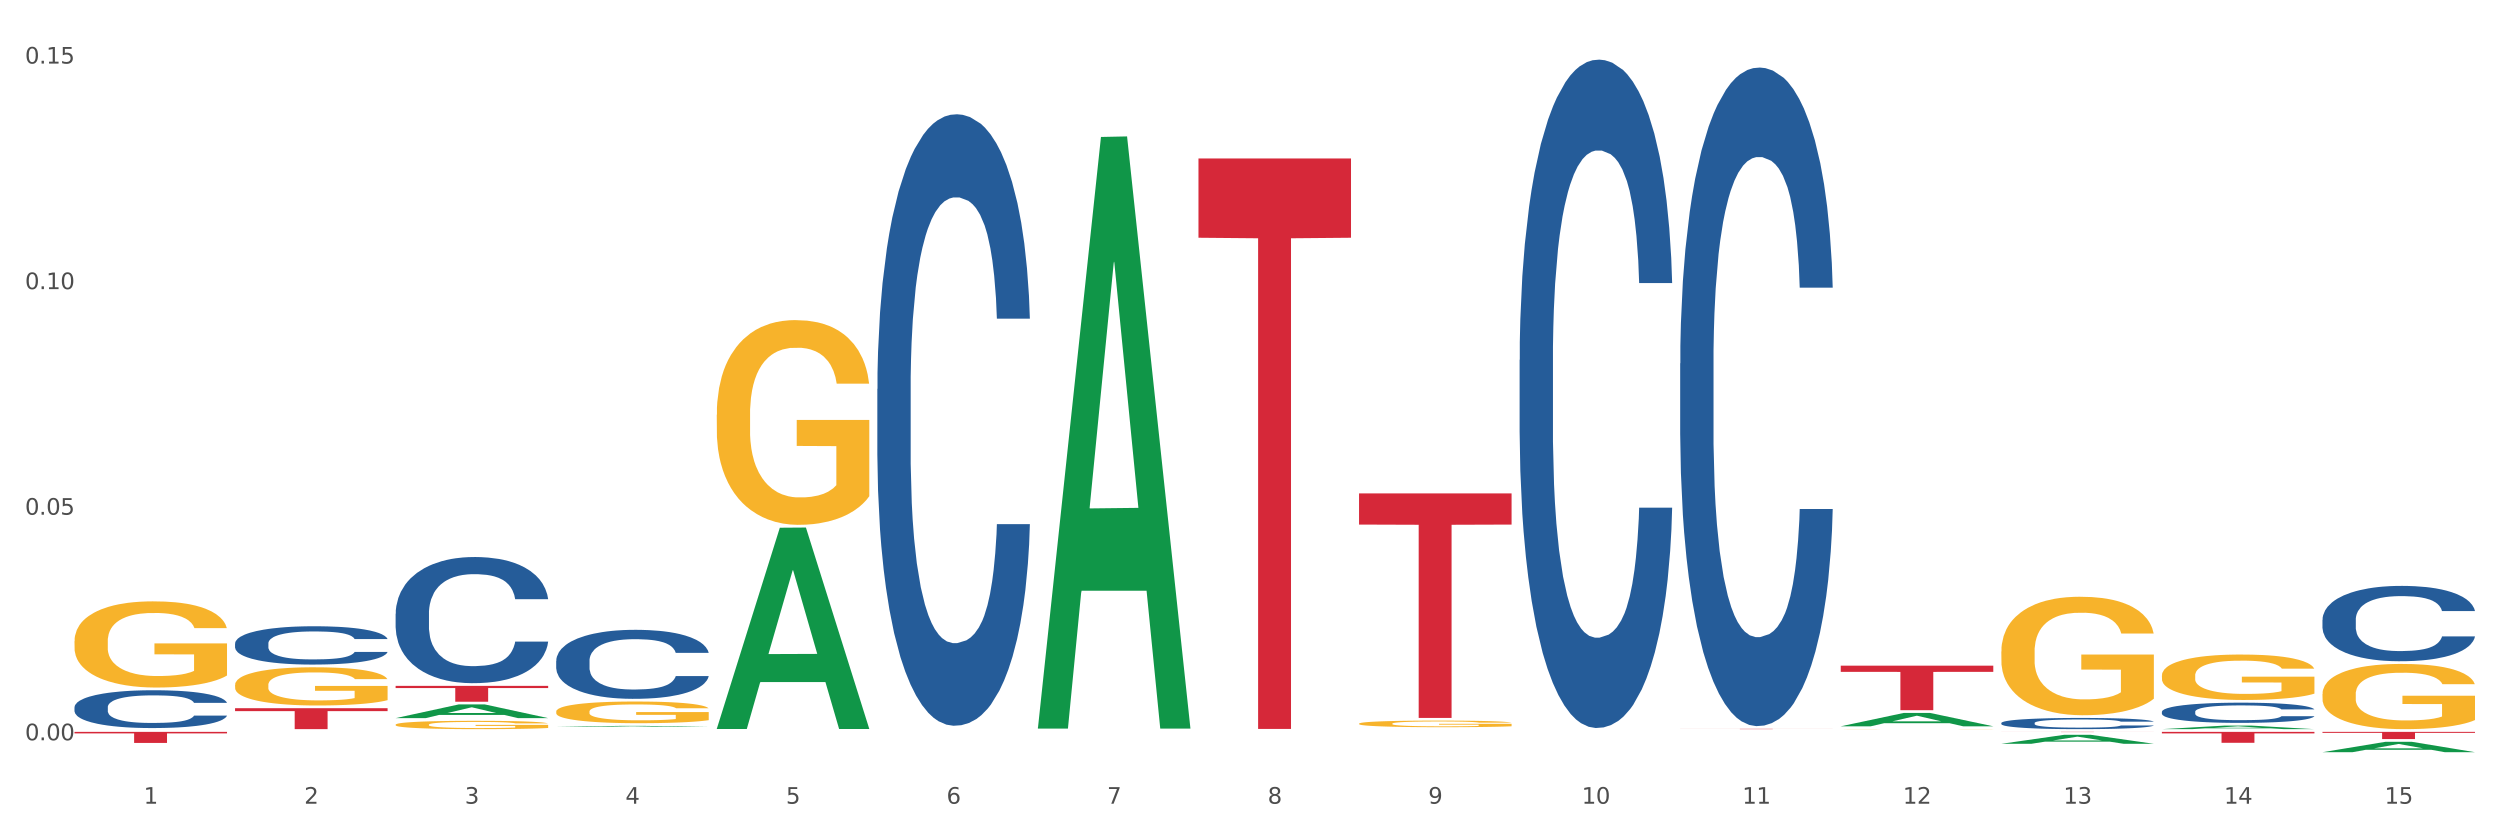 <?xml version="1.0" encoding="utf-8" standalone="no"?>
<!DOCTYPE svg PUBLIC "-//W3C//DTD SVG 1.1//EN"
  "http://www.w3.org/Graphics/SVG/1.1/DTD/svg11.dtd">
<svg xmlns:xlink="http://www.w3.org/1999/xlink" width="1080pt" height="360pt" viewBox="0 0 1080 360" xmlns="http://www.w3.org/2000/svg" version="1.1">
 <rect x="0" y="0" width="1080" height="360" fill="#333333" stroke="none"/>
 <defs>
  <style type="text/css">*{stroke-linejoin: round; stroke-linecap: butt}</style>
 </defs>
 <g id="figure_1">
  <g id="patch_1">
   <path d="M 0 360 
L 1080 360 
L 1080 0 
L 0 0 
z
" style="fill: #ffffff; stroke: #ffffff; stroke-linejoin: miter"/>
  </g>
  <g id="axes_1">
   <g id="matplotlib.axis_1">
    <g id="xtick_1">
     <g id="text_1">
      <!-- 1 -->
      <g style="fill: #4d4d4d" transform="translate(62.07 347.204) scale(0.096 -0.096)">
       <defs>
        <path id="DejaVuSans-31" d="M 794 531 
L 1825 531 
L 1825 4091 
L 703 3866 
L 703 4441 
L 1819 4666 
L 2450 4666 
L 2450 531 
L 3481 531 
L 3481 0 
L 794 0 
L 794 531 
z
" transform="scale(0.016)"/>
       </defs>
       <use xlink:href="#DejaVuSans-31"/>
      </g>
     </g>
    </g>
    <g id="xtick_2">
     <g id="text_2">
      <!-- 2 -->
      <g style="fill: #4d4d4d" transform="translate(131.436 347.204) scale(0.096 -0.096)">
       <defs>
        <path id="DejaVuSans-32" d="M 1228 531 
L 3431 531 
L 3431 0 
L 469 0 
L 469 531 
Q 828 903 1448 1529 
Q 2069 2156 2228 2338 
Q 2531 2678 2651 2914 
Q 2772 3150 2772 3378 
Q 2772 3750 2511 3984 
Q 2250 4219 1831 4219 
Q 1534 4219 1204 4116 
Q 875 4013 500 3803 
L 500 4441 
Q 881 4594 1212 4672 
Q 1544 4750 1819 4750 
Q 2544 4750 2975 4387 
Q 3406 4025 3406 3419 
Q 3406 3131 3298 2873 
Q 3191 2616 2906 2266 
Q 2828 2175 2409 1742 
Q 1991 1309 1228 531 
z
" transform="scale(0.016)"/>
       </defs>
       <use xlink:href="#DejaVuSans-32"/>
      </g>
     </g>
    </g>
    <g id="xtick_3">
     <g id="text_3">
      <!-- 3 -->
      <g style="fill: #4d4d4d" transform="translate(200.802 347.204) scale(0.096 -0.096)">
       <defs>
        <path id="DejaVuSans-33" d="M 2597 2516 
Q 3050 2419 3304 2112 
Q 3559 1806 3559 1356 
Q 3559 666 3084 287 
Q 2609 -91 1734 -91 
Q 1441 -91 1130 -33 
Q 819 25 488 141 
L 488 750 
Q 750 597 1062 519 
Q 1375 441 1716 441 
Q 2309 441 2620 675 
Q 2931 909 2931 1356 
Q 2931 1769 2642 2001 
Q 2353 2234 1838 2234 
L 1294 2234 
L 1294 2753 
L 1863 2753 
Q 2328 2753 2575 2939 
Q 2822 3125 2822 3475 
Q 2822 3834 2567 4026 
Q 2313 4219 1838 4219 
Q 1578 4219 1281 4162 
Q 984 4106 628 3988 
L 628 4550 
Q 988 4650 1302 4700 
Q 1616 4750 1894 4750 
Q 2613 4750 3031 4423 
Q 3450 4097 3450 3541 
Q 3450 3153 3228 2886 
Q 3006 2619 2597 2516 
z
" transform="scale(0.016)"/>
       </defs>
       <use xlink:href="#DejaVuSans-33"/>
      </g>
     </g>
    </g>
    <g id="xtick_4">
     <g id="text_4">
      <!-- 4 -->
      <g style="fill: #4d4d4d" transform="translate(270.169 347.204) scale(0.096 -0.096)">
       <defs>
        <path id="DejaVuSans-34" d="M 2419 4116 
L 825 1625 
L 2419 1625 
L 2419 4116 
z
M 2253 4666 
L 3047 4666 
L 3047 1625 
L 3713 1625 
L 3713 1100 
L 3047 1100 
L 3047 0 
L 2419 0 
L 2419 1100 
L 313 1100 
L 313 1709 
L 2253 4666 
z
" transform="scale(0.016)"/>
       </defs>
       <use xlink:href="#DejaVuSans-34"/>
      </g>
     </g>
    </g>
    <g id="xtick_5">
     <g id="text_5">
      <!-- 5 -->
      <g style="fill: #4d4d4d" transform="translate(339.535 347.204) scale(0.096 -0.096)">
       <defs>
        <path id="DejaVuSans-35" d="M 691 4666 
L 3169 4666 
L 3169 4134 
L 1269 4134 
L 1269 2991 
Q 1406 3038 1543 3061 
Q 1681 3084 1819 3084 
Q 2600 3084 3056 2656 
Q 3513 2228 3513 1497 
Q 3513 744 3044 326 
Q 2575 -91 1722 -91 
Q 1428 -91 1123 -41 
Q 819 9 494 109 
L 494 744 
Q 775 591 1075 516 
Q 1375 441 1709 441 
Q 2250 441 2565 725 
Q 2881 1009 2881 1497 
Q 2881 1984 2565 2268 
Q 2250 2553 1709 2553 
Q 1456 2553 1204 2497 
Q 953 2441 691 2322 
L 691 4666 
z
" transform="scale(0.016)"/>
       </defs>
       <use xlink:href="#DejaVuSans-35"/>
      </g>
     </g>
    </g>
    <g id="xtick_6">
     <g id="text_6">
      <!-- 6 -->
      <g style="fill: #4d4d4d" transform="translate(408.901 347.204) scale(0.096 -0.096)">
       <defs>
        <path id="DejaVuSans-36" d="M 2113 2584 
Q 1688 2584 1439 2293 
Q 1191 2003 1191 1497 
Q 1191 994 1439 701 
Q 1688 409 2113 409 
Q 2538 409 2786 701 
Q 3034 994 3034 1497 
Q 3034 2003 2786 2293 
Q 2538 2584 2113 2584 
z
M 3366 4563 
L 3366 3988 
Q 3128 4100 2886 4159 
Q 2644 4219 2406 4219 
Q 1781 4219 1451 3797 
Q 1122 3375 1075 2522 
Q 1259 2794 1537 2939 
Q 1816 3084 2150 3084 
Q 2853 3084 3261 2657 
Q 3669 2231 3669 1497 
Q 3669 778 3244 343 
Q 2819 -91 2113 -91 
Q 1303 -91 875 529 
Q 447 1150 447 2328 
Q 447 3434 972 4092 
Q 1497 4750 2381 4750 
Q 2619 4750 2861 4703 
Q 3103 4656 3366 4563 
z
" transform="scale(0.016)"/>
       </defs>
       <use xlink:href="#DejaVuSans-36"/>
      </g>
     </g>
    </g>
    <g id="xtick_7">
     <g id="text_7">
      <!-- 7 -->
      <g style="fill: #4d4d4d" transform="translate(478.267 347.204) scale(0.096 -0.096)">
       <defs>
        <path id="DejaVuSans-37" d="M 525 4666 
L 3525 4666 
L 3525 4397 
L 1831 0 
L 1172 0 
L 2766 4134 
L 525 4134 
L 525 4666 
z
" transform="scale(0.016)"/>
       </defs>
       <use xlink:href="#DejaVuSans-37"/>
      </g>
     </g>
    </g>
    <g id="xtick_8">
     <g id="text_8">
      <!-- 8 -->
      <g style="fill: #4d4d4d" transform="translate(547.634 347.204) scale(0.096 -0.096)">
       <defs>
        <path id="DejaVuSans-38" d="M 2034 2216 
Q 1584 2216 1326 1975 
Q 1069 1734 1069 1313 
Q 1069 891 1326 650 
Q 1584 409 2034 409 
Q 2484 409 2743 651 
Q 3003 894 3003 1313 
Q 3003 1734 2745 1975 
Q 2488 2216 2034 2216 
z
M 1403 2484 
Q 997 2584 770 2862 
Q 544 3141 544 3541 
Q 544 4100 942 4425 
Q 1341 4750 2034 4750 
Q 2731 4750 3128 4425 
Q 3525 4100 3525 3541 
Q 3525 3141 3298 2862 
Q 3072 2584 2669 2484 
Q 3125 2378 3379 2068 
Q 3634 1759 3634 1313 
Q 3634 634 3220 271 
Q 2806 -91 2034 -91 
Q 1263 -91 848 271 
Q 434 634 434 1313 
Q 434 1759 690 2068 
Q 947 2378 1403 2484 
z
M 1172 3481 
Q 1172 3119 1398 2916 
Q 1625 2713 2034 2713 
Q 2441 2713 2670 2916 
Q 2900 3119 2900 3481 
Q 2900 3844 2670 4047 
Q 2441 4250 2034 4250 
Q 1625 4250 1398 4047 
Q 1172 3844 1172 3481 
z
" transform="scale(0.016)"/>
       </defs>
       <use xlink:href="#DejaVuSans-38"/>
      </g>
     </g>
    </g>
    <g id="xtick_9">
     <g id="text_9">
      <!-- 9 -->
      <g style="fill: #4d4d4d" transform="translate(617 347.204) scale(0.096 -0.096)">
       <defs>
        <path id="DejaVuSans-39" d="M 703 97 
L 703 672 
Q 941 559 1184 500 
Q 1428 441 1663 441 
Q 2288 441 2617 861 
Q 2947 1281 2994 2138 
Q 2813 1869 2534 1725 
Q 2256 1581 1919 1581 
Q 1219 1581 811 2004 
Q 403 2428 403 3163 
Q 403 3881 828 4315 
Q 1253 4750 1959 4750 
Q 2769 4750 3195 4129 
Q 3622 3509 3622 2328 
Q 3622 1225 3098 567 
Q 2575 -91 1691 -91 
Q 1453 -91 1209 -44 
Q 966 3 703 97 
z
M 1959 2075 
Q 2384 2075 2632 2365 
Q 2881 2656 2881 3163 
Q 2881 3666 2632 3958 
Q 2384 4250 1959 4250 
Q 1534 4250 1286 3958 
Q 1038 3666 1038 3163 
Q 1038 2656 1286 2365 
Q 1534 2075 1959 2075 
z
" transform="scale(0.016)"/>
       </defs>
       <use xlink:href="#DejaVuSans-39"/>
      </g>
     </g>
    </g>
    <g id="xtick_10">
     <g id="text_10">
      <!-- 10 -->
      <g style="fill: #4d4d4d" transform="translate(683.312 347.204) scale(0.096 -0.096)">
       <defs>
        <path id="DejaVuSans-30" d="M 2034 4250 
Q 1547 4250 1301 3770 
Q 1056 3291 1056 2328 
Q 1056 1369 1301 889 
Q 1547 409 2034 409 
Q 2525 409 2770 889 
Q 3016 1369 3016 2328 
Q 3016 3291 2770 3770 
Q 2525 4250 2034 4250 
z
M 2034 4750 
Q 2819 4750 3233 4129 
Q 3647 3509 3647 2328 
Q 3647 1150 3233 529 
Q 2819 -91 2034 -91 
Q 1250 -91 836 529 
Q 422 1150 422 2328 
Q 422 3509 836 4129 
Q 1250 4750 2034 4750 
z
" transform="scale(0.016)"/>
       </defs>
       <use xlink:href="#DejaVuSans-31"/>
       <use xlink:href="#DejaVuSans-30" transform="translate(63.623 0)"/>
      </g>
     </g>
    </g>
    <g id="xtick_11">
     <g id="text_11">
      <!-- 11 -->
      <g style="fill: #4d4d4d" transform="translate(752.678 347.204) scale(0.096 -0.096)">
       <use xlink:href="#DejaVuSans-31"/>
       <use xlink:href="#DejaVuSans-31" transform="translate(63.623 0)"/>
      </g>
     </g>
    </g>
    <g id="xtick_12">
     <g id="text_12">
      <!-- 12 -->
      <g style="fill: #4d4d4d" transform="translate(822.044 347.204) scale(0.096 -0.096)">
       <use xlink:href="#DejaVuSans-31"/>
       <use xlink:href="#DejaVuSans-32" transform="translate(63.623 0)"/>
      </g>
     </g>
    </g>
    <g id="xtick_13">
     <g id="text_13">
      <!-- 13 -->
      <g style="fill: #4d4d4d" transform="translate(891.411 347.204) scale(0.096 -0.096)">
       <use xlink:href="#DejaVuSans-31"/>
       <use xlink:href="#DejaVuSans-33" transform="translate(63.623 0)"/>
      </g>
     </g>
    </g>
    <g id="xtick_14">
     <g id="text_14">
      <!-- 14 -->
      <g style="fill: #4d4d4d" transform="translate(960.777 347.204) scale(0.096 -0.096)">
       <use xlink:href="#DejaVuSans-31"/>
       <use xlink:href="#DejaVuSans-34" transform="translate(63.623 0)"/>
      </g>
     </g>
    </g>
    <g id="xtick_15">
     <g id="text_15">
      <!-- 15 -->
      <g style="fill: #4d4d4d" transform="translate(1030.143 347.204) scale(0.096 -0.096)">
       <use xlink:href="#DejaVuSans-31"/>
       <use xlink:href="#DejaVuSans-35" transform="translate(63.623 0)"/>
      </g>
     </g>
    </g>
    <g id="xtick_16"/>
    <g id="xtick_17"/>
    <g id="xtick_18"/>
    <g id="xtick_19"/>
    <g id="xtick_20"/>
    <g id="xtick_21"/>
    <g id="xtick_22"/>
    <g id="xtick_23"/>
    <g id="xtick_24"/>
    <g id="xtick_25"/>
    <g id="xtick_26"/>
    <g id="xtick_27"/>
    <g id="xtick_28"/>
    <g id="xtick_29"/>
   </g>
   <g id="matplotlib.axis_2">
    <g id="ytick_1">
     <g id="text_16">
      <!-- 0.00 -->
      <g style="fill: #4d4d4d" transform="translate(10.8 319.804) scale(0.096 -0.096)">
       <defs>
        <path id="DejaVuSans-2e" d="M 684 794 
L 1344 794 
L 1344 0 
L 684 0 
L 684 794 
z
" transform="scale(0.016)"/>
       </defs>
       <use xlink:href="#DejaVuSans-30"/>
       <use xlink:href="#DejaVuSans-2e" transform="translate(63.623 0)"/>
       <use xlink:href="#DejaVuSans-30" transform="translate(95.41 0)"/>
       <use xlink:href="#DejaVuSans-30" transform="translate(159.033 0)"/>
      </g>
     </g>
    </g>
    <g id="ytick_2">
     <g id="text_17">
      <!-- 0.05 -->
      <g style="fill: #4d4d4d" transform="translate(10.8 222.358) scale(0.096 -0.096)">
       <use xlink:href="#DejaVuSans-30"/>
       <use xlink:href="#DejaVuSans-2e" transform="translate(63.623 0)"/>
       <use xlink:href="#DejaVuSans-30" transform="translate(95.41 0)"/>
       <use xlink:href="#DejaVuSans-35" transform="translate(159.033 0)"/>
      </g>
     </g>
    </g>
    <g id="ytick_3">
     <g id="text_18">
      <!-- 0.10 -->
      <g style="fill: #4d4d4d" transform="translate(10.8 124.912) scale(0.096 -0.096)">
       <use xlink:href="#DejaVuSans-30"/>
       <use xlink:href="#DejaVuSans-2e" transform="translate(63.623 0)"/>
       <use xlink:href="#DejaVuSans-31" transform="translate(95.41 0)"/>
       <use xlink:href="#DejaVuSans-30" transform="translate(159.033 0)"/>
      </g>
     </g>
    </g>
    <g id="ytick_4">
     <g id="text_19">
      <!-- 0.15 -->
      <g style="fill: #4d4d4d" transform="translate(10.8 27.467) scale(0.096 -0.096)">
       <use xlink:href="#DejaVuSans-30"/>
       <use xlink:href="#DejaVuSans-2e" transform="translate(63.623 0)"/>
       <use xlink:href="#DejaVuSans-31" transform="translate(95.41 0)"/>
       <use xlink:href="#DejaVuSans-35" transform="translate(159.033 0)"/>
      </g>
     </g>
    </g>
    <g id="ytick_5"/>
    <g id="ytick_6"/>
    <g id="ytick_7"/>
   </g>
   <g id="PolyCollection_1">
    <path d="M 864.57 316.157 
L 930.468 316.157 
L 930.468 316.171 
L 904.546 316.171 
L 904.546 316.259 
L 890.335 316.259 
L 890.335 316.171 
L 864.57 316.171 
L 864.57 316.157 
L 864.57 316.157 
z
" clip-path="url(#p7c6272816e)" style="fill: #d62839"/>
    <path d="M 795.203 287.568 
L 861.101 287.568 
L 861.101 290.243 
L 835.179 290.261 
L 835.179 306.814 
L 820.969 306.814 
L 820.969 290.261 
L 795.203 290.243 
L 795.203 287.586 
L 795.203 287.568 
z
" clip-path="url(#p7c6272816e)" style="fill: #d62839"/>
    <path d="M 1003.302 316.157 
L 1069.2 316.157 
L 1069.2 316.591 
L 1043.278 316.594 
L 1043.278 319.286 
L 1029.068 319.286 
L 1029.068 316.594 
L 1003.302 316.591 
L 1003.302 316.159 
L 1003.302 316.157 
z
" clip-path="url(#p7c6272816e)" style="fill: #d62839"/>
    <path d="M 933.936 316.157 
L 999.834 316.157 
L 999.834 316.816 
L 973.912 316.821 
L 973.912 320.903 
L 959.702 320.903 
L 959.702 316.821 
L 933.936 316.816 
L 933.936 316.161 
L 933.936 316.157 
z
" clip-path="url(#p7c6272816e)" style="fill: #d62839"/>
    <path d="M 517.739 68.456 
L 583.636 68.456 
L 583.636 102.704 
L 557.715 102.936 
L 557.715 314.903 
L 543.504 314.903 
L 543.504 102.936 
L 517.739 102.704 
L 517.739 68.688 
L 517.739 68.456 
z
" clip-path="url(#p7c6272816e)" style="fill: #d62839"/>
    <path d="M 170.907 296.295 
L 236.805 296.295 
L 236.805 297.247 
L 210.883 297.253 
L 210.883 303.145 
L 196.673 303.145 
L 196.673 297.253 
L 170.907 297.247 
L 170.907 296.301 
L 170.907 296.295 
z
" clip-path="url(#p7c6272816e)" style="fill: #d62839"/>
    <path d="M 32.175 316.157 
L 98.073 316.157 
L 98.073 316.824 
L 72.151 316.829 
L 72.151 320.961 
L 57.941 320.961 
L 57.941 316.829 
L 32.175 316.824 
L 32.175 316.161 
L 32.175 316.157 
z
" clip-path="url(#p7c6272816e)" style="fill: #d62839"/>
    <path d="M 101.541 305.937 
L 167.439 305.937 
L 167.439 307.196 
L 141.517 307.204 
L 141.517 314.995 
L 127.307 314.995 
L 127.307 307.204 
L 101.541 307.196 
L 101.541 305.945 
L 101.541 305.937 
z
" clip-path="url(#p7c6272816e)" style="fill: #d62839"/>
    <path d="M 933.936 291.832 
L 934.014 291.814 
L 934.014 291.168 
L 934.169 290.612 
L 934.947 289.268 
L 936.114 288.156 
L 936.97 287.565 
L 937.826 287.081 
L 938.837 286.596 
L 940.082 286.094 
L 942.338 285.359 
L 943.739 284.983 
L 945.45 284.588 
L 948.563 284.015 
L 950.819 283.692 
L 953.153 283.423 
L 956.965 283.1 
L 959.455 282.957 
L 962.1 282.849 
L 965.29 282.778 
L 967.702 282.76 
L 972.992 282.813 
L 977.505 282.975 
L 979.683 283.1 
L 982.484 283.315 
L 983.962 283.459 
L 986.374 283.746 
L 988.864 284.122 
L 990.575 284.445 
L 993.143 285.055 
L 995.088 285.664 
L 996.877 286.417 
L 997.811 286.937 
L 998.511 287.421 
L 999.134 287.977 
L 999.756 288.855 
L 985.752 288.855 
L 985.207 288.228 
L 984.351 287.636 
L 983.106 287.063 
L 982.017 286.704 
L 980.15 286.256 
L 978.438 285.969 
L 976.649 285.754 
L 974.47 285.575 
L 972.759 285.485 
L 970.347 285.413 
L 965.601 285.431 
L 962.411 285.575 
L 960.233 285.754 
L 958.832 285.915 
L 957.588 286.094 
L 956.187 286.345 
L 954.553 286.722 
L 953.386 287.063 
L 952.219 287.493 
L 951.286 287.923 
L 950.43 288.425 
L 949.73 288.963 
L 949.185 289.519 
L 948.718 290.2 
L 948.329 291.33 
L 948.329 293.786 
L 948.485 294.342 
L 948.874 295.077 
L 949.341 295.632 
L 950.119 296.296 
L 950.819 296.744 
L 952.141 297.389 
L 953.62 297.927 
L 954.787 298.268 
L 955.954 298.555 
L 957.977 298.949 
L 960.233 299.272 
L 962.178 299.469 
L 964.823 299.649 
L 966.613 299.72 
L 968.169 299.756 
L 971.981 299.756 
L 974.704 299.702 
L 977.738 299.577 
L 980.072 299.415 
L 982.017 299.218 
L 984.196 298.896 
L 985.596 298.591 
L 985.596 294.844 
L 968.48 294.826 
L 968.48 292.334 
L 999.834 292.334 
L 999.834 299.649 
L 998.511 300.025 
L 997.033 300.366 
L 995.477 300.67 
L 993.143 301.047 
L 990.342 301.406 
L 987.852 301.657 
L 985.207 301.872 
L 982.095 302.069 
L 978.049 302.248 
L 975.56 302.32 
L 972.448 302.374 
L 968.791 302.392 
L 965.601 302.356 
L 962.489 302.266 
L 959.221 302.105 
L 956.032 301.872 
L 953.62 301.639 
L 951.208 301.352 
L 948.64 300.975 
L 946.618 300.617 
L 945.061 300.294 
L 943.35 299.882 
L 941.483 299.344 
L 940.082 298.86 
L 938.837 298.358 
L 937.515 297.712 
L 936.581 297.156 
L 935.648 296.457 
L 935.103 295.937 
L 934.48 295.13 
L 934.014 294.001 
L 933.936 291.832 
z
" clip-path="url(#p7c6272816e)" style="fill: #f7b32b"/>
    <path d="M 1003.302 299.84 
L 1003.38 299.814 
L 1003.38 298.888 
L 1003.535 298.09 
L 1004.314 296.16 
L 1005.481 294.565 
L 1006.336 293.716 
L 1007.192 293.021 
L 1008.204 292.326 
L 1009.448 291.606 
L 1011.705 290.551 
L 1013.105 290.01 
L 1014.817 289.444 
L 1017.929 288.621 
L 1020.185 288.158 
L 1022.519 287.772 
L 1026.331 287.309 
L 1028.821 287.103 
L 1031.466 286.948 
L 1034.656 286.846 
L 1037.068 286.82 
L 1042.358 286.897 
L 1046.871 287.129 
L 1049.049 287.309 
L 1051.85 287.617 
L 1053.328 287.823 
L 1055.74 288.235 
L 1058.23 288.775 
L 1059.942 289.238 
L 1062.509 290.113 
L 1064.454 290.988 
L 1066.244 292.069 
L 1067.177 292.815 
L 1067.877 293.51 
L 1068.5 294.307 
L 1069.122 295.568 
L 1055.118 295.568 
L 1054.573 294.668 
L 1053.717 293.819 
L 1052.473 292.995 
L 1051.383 292.481 
L 1049.516 291.837 
L 1047.805 291.426 
L 1046.015 291.117 
L 1043.837 290.86 
L 1042.125 290.731 
L 1039.713 290.628 
L 1034.967 290.654 
L 1031.777 290.86 
L 1029.599 291.117 
L 1028.199 291.348 
L 1026.954 291.606 
L 1025.553 291.966 
L 1023.919 292.506 
L 1022.752 292.995 
L 1021.585 293.613 
L 1020.652 294.23 
L 1019.796 294.951 
L 1019.096 295.723 
L 1018.551 296.52 
L 1018.084 297.498 
L 1017.695 299.119 
L 1017.695 302.644 
L 1017.851 303.442 
L 1018.24 304.497 
L 1018.707 305.294 
L 1019.485 306.247 
L 1020.185 306.89 
L 1021.508 307.816 
L 1022.986 308.588 
L 1024.153 309.077 
L 1025.32 309.489 
L 1027.343 310.055 
L 1029.599 310.518 
L 1031.544 310.801 
L 1034.189 311.058 
L 1035.979 311.161 
L 1037.535 311.213 
L 1041.347 311.213 
L 1044.07 311.135 
L 1047.104 310.955 
L 1049.438 310.724 
L 1051.383 310.441 
L 1053.562 309.977 
L 1054.962 309.54 
L 1054.962 304.162 
L 1037.846 304.137 
L 1037.846 300.56 
L 1069.2 300.56 
L 1069.2 311.058 
L 1067.877 311.599 
L 1066.399 312.087 
L 1064.843 312.525 
L 1062.509 313.065 
L 1059.708 313.58 
L 1057.219 313.94 
L 1054.573 314.249 
L 1051.461 314.532 
L 1047.416 314.789 
L 1044.926 314.892 
L 1041.814 314.969 
L 1038.157 314.995 
L 1034.967 314.943 
L 1031.855 314.815 
L 1028.588 314.583 
L 1025.398 314.249 
L 1022.986 313.914 
L 1020.574 313.503 
L 1018.007 312.962 
L 1015.984 312.448 
L 1014.428 311.984 
L 1012.716 311.393 
L 1010.849 310.621 
L 1009.448 309.926 
L 1008.204 309.206 
L 1006.881 308.279 
L 1005.947 307.482 
L 1005.014 306.478 
L 1004.469 305.732 
L 1003.847 304.574 
L 1003.38 302.953 
L 1003.302 299.84 
z
" clip-path="url(#p7c6272816e)" style="fill: #f7b32b"/>
    <path d="M 587.105 213.136 
L 653.003 213.136 
L 653.003 226.615 
L 627.081 226.706 
L 627.081 310.135 
L 612.871 310.135 
L 612.871 226.706 
L 587.105 226.615 
L 587.105 213.227 
L 587.105 213.136 
z
" clip-path="url(#p7c6272816e)" style="fill: #d62839"/>
    <path d="M 725.837 314.853 
L 791.735 314.853 
L 791.735 314.872 
L 765.813 314.872 
L 765.813 314.995 
L 751.603 314.995 
L 751.603 314.872 
L 725.837 314.872 
L 725.837 314.853 
L 725.837 314.853 
z
" clip-path="url(#p7c6272816e)" style="fill: #d62839"/>
    <path d="M 379.006 168.057 
L 379.084 167.815 
L 379.084 161.06 
L 379.318 151.893 
L 380.175 135.005 
L 381.265 122.219 
L 383.134 107.261 
L 384.147 100.989 
L 385.471 93.992 
L 388.198 82.654 
L 391.313 73.004 
L 393.494 67.696 
L 395.13 64.319 
L 398.791 58.287 
L 400.894 55.634 
L 403.075 53.462 
L 404.945 52.015 
L 408.06 50.326 
L 410.553 49.602 
L 413.435 49.361 
L 415.85 49.602 
L 419.043 50.567 
L 423.717 53.462 
L 425.509 55.151 
L 427.923 58.046 
L 430.416 61.906 
L 432.441 65.766 
L 434.778 71.315 
L 437.193 78.552 
L 439.529 87.72 
L 441.165 96.164 
L 442.489 105.09 
L 443.658 115.946 
L 444.515 127.768 
L 444.904 137.659 
L 430.65 137.659 
L 430.26 128.733 
L 429.481 119.083 
L 428.702 112.569 
L 427.845 107.261 
L 426.521 101.23 
L 425.353 97.37 
L 423.405 92.786 
L 421.614 89.891 
L 420.134 88.202 
L 418.342 86.755 
L 414.526 85.307 
L 411.799 85.307 
L 410.086 85.79 
L 407.982 86.996 
L 406.191 88.685 
L 404.088 91.58 
L 402.452 94.716 
L 400.816 98.817 
L 399.882 101.712 
L 398.479 107.02 
L 397.545 111.363 
L 396.298 118.841 
L 395.597 124.149 
L 394.351 137.9 
L 393.806 148.033 
L 393.572 155.029 
L 393.416 162.749 
L 393.416 200.384 
L 393.884 217.272 
L 394.273 224.509 
L 394.896 232.712 
L 396.065 243.327 
L 397.778 253.701 
L 399.57 261.179 
L 401.05 265.763 
L 402.452 269.141 
L 403.854 271.795 
L 405.568 274.207 
L 406.97 275.655 
L 409.073 277.102 
L 411.566 277.826 
L 413.513 277.826 
L 417.485 276.62 
L 419.277 275.413 
L 420.991 273.725 
L 422.86 271.071 
L 424.34 268.176 
L 425.197 266.004 
L 426.599 261.421 
L 427.69 256.596 
L 428.624 251.047 
L 429.247 246.222 
L 429.948 238.984 
L 430.494 230.782 
L 430.65 226.439 
L 444.904 226.439 
L 444.592 235.124 
L 444.047 243.568 
L 442.957 254.907 
L 442.1 261.421 
L 440.776 269.382 
L 439.374 276.137 
L 437.426 283.616 
L 435.635 289.165 
L 433.765 293.99 
L 431.74 298.332 
L 428.079 304.363 
L 426.755 306.052 
L 423.951 308.947 
L 421.77 310.636 
L 418.576 312.325 
L 415.304 313.29 
L 411.877 313.531 
L 408.839 313.048 
L 405.49 311.601 
L 403.387 310.153 
L 401.05 307.982 
L 398.324 304.605 
L 395.753 300.503 
L 393.339 295.678 
L 391.08 290.13 
L 388.976 283.857 
L 386.25 273.483 
L 384.225 263.351 
L 382.745 253.942 
L 381.732 245.981 
L 380.72 235.848 
L 380.175 228.852 
L 379.318 211.964 
L 379.006 196.283 
L 379.006 168.057 
z
" clip-path="url(#p7c6272816e)" style="fill: #255c99"/>
    <path d="M 240.274 285.478 
L 240.352 285.451 
L 240.352 284.689 
L 240.585 283.654 
L 241.442 281.748 
L 242.533 280.305 
L 244.402 278.616 
L 245.415 277.908 
L 246.739 277.119 
L 249.465 275.839 
L 252.581 274.75 
L 254.762 274.151 
L 256.398 273.769 
L 260.059 273.089 
L 262.162 272.789 
L 264.343 272.544 
L 266.212 272.381 
L 269.328 272.19 
L 271.821 272.108 
L 274.703 272.081 
L 277.117 272.108 
L 280.311 272.217 
L 284.985 272.544 
L 286.776 272.735 
L 289.191 273.061 
L 291.683 273.497 
L 293.709 273.933 
L 296.045 274.559 
L 298.46 275.376 
L 300.797 276.411 
L 302.433 277.364 
L 303.757 278.371 
L 304.925 279.597 
L 305.782 280.931 
L 306.172 282.047 
L 291.917 282.047 
L 291.528 281.04 
L 290.749 279.951 
L 289.97 279.215 
L 289.113 278.616 
L 287.789 277.936 
L 286.62 277.5 
L 284.673 276.983 
L 282.881 276.656 
L 281.401 276.465 
L 279.61 276.302 
L 275.793 276.138 
L 273.067 276.138 
L 271.353 276.193 
L 269.25 276.329 
L 267.458 276.52 
L 265.355 276.846 
L 263.72 277.2 
L 262.084 277.663 
L 261.149 277.99 
L 259.747 278.589 
L 258.812 279.079 
L 257.566 279.923 
L 256.865 280.522 
L 255.619 282.075 
L 255.073 283.218 
L 254.84 284.008 
L 254.684 284.879 
L 254.684 289.127 
L 255.151 291.033 
L 255.541 291.85 
L 256.164 292.776 
L 257.332 293.974 
L 259.046 295.145 
L 260.838 295.989 
L 262.318 296.507 
L 263.72 296.888 
L 265.122 297.187 
L 266.835 297.46 
L 268.237 297.623 
L 270.341 297.786 
L 272.833 297.868 
L 274.78 297.868 
L 278.753 297.732 
L 280.545 297.596 
L 282.258 297.405 
L 284.128 297.106 
L 285.608 296.779 
L 286.465 296.534 
L 287.867 296.016 
L 288.957 295.472 
L 289.892 294.846 
L 290.515 294.301 
L 291.216 293.484 
L 291.761 292.558 
L 291.917 292.068 
L 306.172 292.068 
L 305.86 293.048 
L 305.315 294.001 
L 304.224 295.281 
L 303.367 296.016 
L 302.043 296.915 
L 300.641 297.678 
L 298.694 298.522 
L 296.902 299.148 
L 295.033 299.693 
L 293.008 300.183 
L 289.347 300.863 
L 288.022 301.054 
L 285.218 301.381 
L 283.037 301.571 
L 279.844 301.762 
L 276.572 301.871 
L 273.145 301.898 
L 270.107 301.844 
L 266.757 301.68 
L 264.654 301.517 
L 262.318 301.272 
L 259.591 300.891 
L 257.021 300.428 
L 254.606 299.883 
L 252.347 299.257 
L 250.244 298.549 
L 247.518 297.378 
L 245.493 296.234 
L 244.013 295.172 
L 243 294.274 
L 241.987 293.13 
L 241.442 292.34 
L 240.585 290.434 
L 240.274 288.664 
L 240.274 285.478 
z
" clip-path="url(#p7c6272816e)" style="fill: #255c99"/>
    <path d="M 170.907 313.058 
L 170.985 313.055 
L 170.985 312.936 
L 171.141 312.834 
L 171.919 312.588 
L 173.086 312.384 
L 173.942 312.275 
L 174.798 312.186 
L 175.809 312.098 
L 177.054 312.006 
L 179.31 311.871 
L 180.71 311.802 
L 182.422 311.729 
L 185.534 311.624 
L 187.79 311.565 
L 190.124 311.516 
L 193.937 311.456 
L 196.426 311.43 
L 199.072 311.41 
L 202.261 311.397 
L 204.673 311.394 
L 209.964 311.404 
L 214.476 311.433 
L 216.655 311.456 
L 219.456 311.496 
L 220.934 311.522 
L 223.346 311.575 
L 225.835 311.644 
L 227.547 311.703 
L 230.114 311.815 
L 232.059 311.927 
L 233.849 312.065 
L 234.783 312.16 
L 235.483 312.249 
L 236.105 312.351 
L 236.728 312.512 
L 222.723 312.512 
L 222.179 312.397 
L 221.323 312.288 
L 220.078 312.183 
L 218.989 312.117 
L 217.122 312.035 
L 215.41 311.983 
L 213.62 311.943 
L 211.442 311.91 
L 209.73 311.894 
L 207.319 311.881 
L 202.573 311.884 
L 199.383 311.91 
L 197.204 311.943 
L 195.804 311.973 
L 194.559 312.006 
L 193.159 312.052 
L 191.525 312.121 
L 190.358 312.183 
L 189.191 312.262 
L 188.257 312.341 
L 187.401 312.433 
L 186.701 312.532 
L 186.157 312.634 
L 185.69 312.759 
L 185.301 312.966 
L 185.301 313.416 
L 185.456 313.518 
L 185.845 313.653 
L 186.312 313.755 
L 187.09 313.877 
L 187.79 313.959 
L 189.113 314.077 
L 190.591 314.176 
L 191.758 314.239 
L 192.925 314.291 
L 194.948 314.364 
L 197.204 314.423 
L 199.149 314.459 
L 201.795 314.492 
L 203.584 314.505 
L 205.14 314.512 
L 208.952 314.512 
L 211.675 314.502 
L 214.71 314.479 
L 217.044 314.449 
L 218.989 314.413 
L 221.167 314.354 
L 222.568 314.298 
L 222.568 313.61 
L 205.451 313.607 
L 205.451 313.15 
L 236.805 313.15 
L 236.805 314.492 
L 235.483 314.561 
L 234.004 314.623 
L 232.448 314.679 
L 230.114 314.748 
L 227.314 314.814 
L 224.824 314.86 
L 222.179 314.9 
L 219.067 314.936 
L 215.021 314.969 
L 212.531 314.982 
L 209.419 314.992 
L 205.763 314.995 
L 202.573 314.988 
L 199.461 314.972 
L 196.193 314.942 
L 193.003 314.9 
L 190.591 314.857 
L 188.179 314.804 
L 185.612 314.735 
L 183.589 314.669 
L 182.033 314.61 
L 180.321 314.535 
L 178.454 314.436 
L 177.054 314.347 
L 175.809 314.255 
L 174.486 314.137 
L 173.553 314.035 
L 172.619 313.906 
L 172.074 313.811 
L 171.452 313.663 
L 170.985 313.456 
L 170.907 313.058 
z
" clip-path="url(#p7c6272816e)" style="fill: #f7b32b"/>
    <path d="M 240.274 307.387 
L 240.351 307.378 
L 240.351 307.07 
L 240.507 306.805 
L 241.285 306.164 
L 242.452 305.634 
L 243.308 305.352 
L 244.164 305.121 
L 245.175 304.89 
L 246.42 304.65 
L 248.676 304.3 
L 250.077 304.12 
L 251.788 303.932 
L 254.9 303.658 
L 257.157 303.504 
L 259.491 303.376 
L 263.303 303.222 
L 265.793 303.154 
L 268.438 303.103 
L 271.628 303.068 
L 274.04 303.06 
L 279.33 303.085 
L 283.843 303.162 
L 286.021 303.222 
L 288.822 303.325 
L 290.3 303.393 
L 292.712 303.53 
L 295.202 303.71 
L 296.913 303.864 
L 299.481 304.154 
L 301.426 304.445 
L 303.215 304.804 
L 304.149 305.052 
L 304.849 305.283 
L 305.471 305.548 
L 306.094 305.967 
L 292.089 305.967 
L 291.545 305.668 
L 290.689 305.386 
L 289.444 305.112 
L 288.355 304.941 
L 286.488 304.727 
L 284.776 304.591 
L 282.987 304.488 
L 280.808 304.402 
L 279.097 304.36 
L 276.685 304.325 
L 271.939 304.334 
L 268.749 304.402 
L 266.571 304.488 
L 265.17 304.565 
L 263.925 304.65 
L 262.525 304.77 
L 260.891 304.95 
L 259.724 305.112 
L 258.557 305.317 
L 257.623 305.523 
L 256.768 305.762 
L 256.067 306.019 
L 255.523 306.284 
L 255.056 306.609 
L 254.667 307.147 
L 254.667 308.319 
L 254.823 308.584 
L 255.212 308.935 
L 255.678 309.2 
L 256.456 309.516 
L 257.157 309.73 
L 258.479 310.038 
L 259.957 310.294 
L 261.124 310.457 
L 262.291 310.594 
L 264.314 310.782 
L 266.571 310.936 
L 268.516 311.03 
L 271.161 311.115 
L 272.95 311.149 
L 274.506 311.167 
L 278.319 311.167 
L 281.042 311.141 
L 284.076 311.081 
L 286.41 311.004 
L 288.355 310.91 
L 290.533 310.756 
L 291.934 310.611 
L 291.934 308.823 
L 274.818 308.815 
L 274.818 307.626 
L 306.172 307.626 
L 306.172 311.115 
L 304.849 311.295 
L 303.371 311.457 
L 301.815 311.603 
L 299.481 311.782 
L 296.68 311.953 
L 294.19 312.073 
L 291.545 312.176 
L 288.433 312.27 
L 284.387 312.355 
L 281.897 312.389 
L 278.785 312.415 
L 275.129 312.424 
L 271.939 312.407 
L 268.827 312.364 
L 265.559 312.287 
L 262.369 312.176 
L 259.957 312.064 
L 257.546 311.928 
L 254.978 311.748 
L 252.955 311.577 
L 251.399 311.423 
L 249.688 311.226 
L 247.82 310.97 
L 246.42 310.739 
L 245.175 310.5 
L 243.853 310.192 
L 242.919 309.927 
L 241.985 309.593 
L 241.441 309.345 
L 240.818 308.96 
L 240.351 308.422 
L 240.274 307.387 
z
" clip-path="url(#p7c6272816e)" style="fill: #f7b32b"/>
    <path d="M 309.64 179.155 
L 309.718 179.074 
L 309.718 176.166 
L 309.873 173.662 
L 310.651 167.604 
L 311.818 162.595 
L 312.674 159.929 
L 313.53 157.748 
L 314.541 155.567 
L 315.786 153.305 
L 318.042 149.993 
L 319.443 148.297 
L 321.155 146.52 
L 324.267 143.935 
L 326.523 142.481 
L 328.857 141.269 
L 332.669 139.815 
L 335.159 139.169 
L 337.804 138.684 
L 340.994 138.361 
L 343.406 138.28 
L 348.696 138.523 
L 353.209 139.25 
L 355.387 139.815 
L 358.188 140.785 
L 359.666 141.431 
L 362.078 142.723 
L 364.568 144.42 
L 366.279 145.874 
L 368.847 148.62 
L 370.792 151.367 
L 372.581 154.759 
L 373.515 157.102 
L 374.215 159.283 
L 374.838 161.787 
L 375.46 165.746 
L 361.456 165.746 
L 360.911 162.918 
L 360.055 160.253 
L 358.81 157.668 
L 357.721 156.052 
L 355.854 154.032 
L 354.142 152.74 
L 352.353 151.771 
L 350.174 150.963 
L 348.463 150.559 
L 346.051 150.236 
L 341.305 150.317 
L 338.115 150.963 
L 335.937 151.771 
L 334.536 152.498 
L 333.292 153.305 
L 331.891 154.436 
L 330.257 156.133 
L 329.09 157.668 
L 327.923 159.606 
L 326.99 161.545 
L 326.134 163.807 
L 325.434 166.23 
L 324.889 168.734 
L 324.422 171.804 
L 324.033 176.893 
L 324.033 187.96 
L 324.189 190.464 
L 324.578 193.776 
L 325.045 196.28 
L 325.823 199.269 
L 326.523 201.289 
L 327.845 204.197 
L 329.324 206.62 
L 330.491 208.155 
L 331.658 209.448 
L 333.681 211.225 
L 335.937 212.679 
L 337.882 213.567 
L 340.527 214.375 
L 342.317 214.698 
L 343.873 214.86 
L 347.685 214.86 
L 350.408 214.618 
L 353.442 214.052 
L 355.776 213.325 
L 357.721 212.436 
L 359.9 210.982 
L 361.3 209.609 
L 361.3 192.726 
L 344.184 192.645 
L 344.184 181.417 
L 375.538 181.417 
L 375.538 214.375 
L 374.215 216.072 
L 372.737 217.606 
L 371.181 218.98 
L 368.847 220.676 
L 366.046 222.292 
L 363.556 223.423 
L 360.911 224.392 
L 357.799 225.28 
L 353.753 226.088 
L 351.264 226.411 
L 348.152 226.654 
L 344.495 226.735 
L 341.305 226.573 
L 338.193 226.169 
L 334.925 225.442 
L 331.736 224.392 
L 329.324 223.342 
L 326.912 222.049 
L 324.344 220.353 
L 322.322 218.737 
L 320.766 217.283 
L 319.054 215.425 
L 317.187 213.002 
L 315.786 210.821 
L 314.541 208.559 
L 313.219 205.651 
L 312.285 203.147 
L 311.352 199.996 
L 310.807 197.654 
L 310.184 194.019 
L 309.718 188.929 
L 309.64 179.155 
z
" clip-path="url(#p7c6272816e)" style="fill: #f7b32b"/>
    <path d="M 587.105 312.616 
L 587.183 312.613 
L 587.183 312.519 
L 587.338 312.439 
L 588.116 312.243 
L 589.283 312.081 
L 590.139 311.995 
L 590.995 311.925 
L 592.006 311.854 
L 593.251 311.781 
L 595.507 311.674 
L 596.908 311.62 
L 598.619 311.562 
L 601.731 311.479 
L 603.988 311.432 
L 606.322 311.393 
L 610.134 311.346 
L 612.624 311.325 
L 615.269 311.309 
L 618.459 311.299 
L 620.871 311.296 
L 626.161 311.304 
L 630.674 311.327 
L 632.852 311.346 
L 635.653 311.377 
L 637.131 311.398 
L 639.543 311.44 
L 642.033 311.494 
L 643.744 311.541 
L 646.312 311.63 
L 648.257 311.719 
L 650.046 311.828 
L 650.98 311.904 
L 651.68 311.974 
L 652.302 312.055 
L 652.925 312.183 
L 638.921 312.183 
L 638.376 312.092 
L 637.52 312.006 
L 636.275 311.922 
L 635.186 311.87 
L 633.319 311.805 
L 631.607 311.763 
L 629.818 311.732 
L 627.639 311.706 
L 625.928 311.693 
L 623.516 311.682 
L 618.77 311.685 
L 615.58 311.706 
L 613.402 311.732 
L 612.001 311.755 
L 610.756 311.781 
L 609.356 311.818 
L 607.722 311.873 
L 606.555 311.922 
L 605.388 311.985 
L 604.455 312.047 
L 603.599 312.12 
L 602.898 312.199 
L 602.354 312.28 
L 601.887 312.379 
L 601.498 312.543 
L 601.498 312.9 
L 601.654 312.981 
L 602.043 313.088 
L 602.509 313.169 
L 603.287 313.265 
L 603.988 313.331 
L 605.31 313.425 
L 606.789 313.503 
L 607.956 313.552 
L 609.123 313.594 
L 611.145 313.651 
L 613.402 313.698 
L 615.347 313.727 
L 617.992 313.753 
L 619.781 313.764 
L 621.337 313.769 
L 625.15 313.769 
L 627.873 313.761 
L 630.907 313.743 
L 633.241 313.719 
L 635.186 313.691 
L 637.365 313.644 
L 638.765 313.599 
L 638.765 313.054 
L 621.649 313.052 
L 621.649 312.689 
L 653.003 312.689 
L 653.003 313.753 
L 651.68 313.808 
L 650.202 313.858 
L 648.646 313.902 
L 646.312 313.957 
L 643.511 314.009 
L 641.021 314.045 
L 638.376 314.077 
L 635.264 314.105 
L 631.218 314.131 
L 628.729 314.142 
L 625.617 314.15 
L 621.96 314.152 
L 618.77 314.147 
L 615.658 314.134 
L 612.39 314.111 
L 609.2 314.077 
L 606.789 314.043 
L 604.377 314.001 
L 601.809 313.946 
L 599.786 313.894 
L 598.23 313.847 
L 596.519 313.787 
L 594.652 313.709 
L 593.251 313.638 
L 592.006 313.565 
L 590.684 313.472 
L 589.75 313.391 
L 588.816 313.289 
L 588.272 313.213 
L 587.649 313.096 
L 587.183 312.932 
L 587.105 312.616 
z
" clip-path="url(#p7c6272816e)" style="fill: #f7b32b"/>
    <path d="M 795.203 314.956 
L 795.281 314.956 
L 795.281 314.954 
L 795.437 314.952 
L 796.215 314.947 
L 797.382 314.943 
L 798.238 314.941 
L 799.094 314.939 
L 800.105 314.937 
L 801.35 314.935 
L 803.606 314.933 
L 805.006 314.931 
L 806.718 314.93 
L 809.83 314.928 
L 812.086 314.927 
L 814.42 314.926 
L 818.233 314.924 
L 820.722 314.924 
L 823.368 314.924 
L 826.557 314.923 
L 828.969 314.923 
L 834.26 314.923 
L 838.772 314.924 
L 840.951 314.924 
L 843.752 314.925 
L 845.23 314.926 
L 847.642 314.927 
L 850.131 314.928 
L 851.843 314.929 
L 854.41 314.932 
L 856.355 314.934 
L 858.145 314.937 
L 859.078 314.938 
L 859.779 314.94 
L 860.401 314.942 
L 861.024 314.945 
L 847.019 314.945 
L 846.475 314.943 
L 845.619 314.941 
L 844.374 314.939 
L 843.285 314.938 
L 841.418 314.936 
L 839.706 314.935 
L 837.916 314.934 
L 835.738 314.933 
L 834.026 314.933 
L 831.615 314.933 
L 826.869 314.933 
L 823.679 314.933 
L 821.5 314.934 
L 820.1 314.935 
L 818.855 314.935 
L 817.455 314.936 
L 815.821 314.938 
L 814.654 314.939 
L 813.487 314.94 
L 812.553 314.942 
L 811.697 314.944 
L 810.997 314.946 
L 810.453 314.948 
L 809.986 314.95 
L 809.597 314.955 
L 809.597 314.963 
L 809.752 314.966 
L 810.141 314.968 
L 810.608 314.97 
L 811.386 314.973 
L 812.086 314.974 
L 813.409 314.977 
L 814.887 314.979 
L 816.054 314.98 
L 817.221 314.981 
L 819.244 314.982 
L 821.5 314.984 
L 823.445 314.984 
L 826.091 314.985 
L 827.88 314.985 
L 829.436 314.985 
L 833.248 314.985 
L 835.971 314.985 
L 839.006 314.985 
L 841.34 314.984 
L 843.285 314.983 
L 845.463 314.982 
L 846.864 314.981 
L 846.864 314.967 
L 829.747 314.967 
L 829.747 314.958 
L 861.101 314.958 
L 861.101 314.985 
L 859.779 314.986 
L 858.3 314.988 
L 856.744 314.989 
L 854.41 314.99 
L 851.61 314.991 
L 849.12 314.992 
L 846.475 314.993 
L 843.363 314.994 
L 839.317 314.994 
L 836.827 314.995 
L 833.715 314.995 
L 830.059 314.995 
L 826.869 314.995 
L 823.757 314.995 
L 820.489 314.994 
L 817.299 314.993 
L 814.887 314.992 
L 812.475 314.991 
L 809.908 314.99 
L 807.885 314.988 
L 806.329 314.987 
L 804.617 314.986 
L 802.75 314.984 
L 801.35 314.982 
L 800.105 314.98 
L 798.782 314.978 
L 797.849 314.976 
L 796.915 314.973 
L 796.37 314.971 
L 795.748 314.968 
L 795.281 314.964 
L 795.203 314.956 
z
" clip-path="url(#p7c6272816e)" style="fill: #f7b32b"/>
    <path d="M 864.57 281.449 
L 864.647 281.403 
L 864.647 279.72 
L 864.803 278.27 
L 865.581 274.764 
L 866.748 271.865 
L 867.604 270.322 
L 868.46 269.06 
L 869.471 267.798 
L 870.716 266.488 
L 872.972 264.572 
L 874.373 263.59 
L 876.084 262.561 
L 879.196 261.065 
L 881.453 260.224 
L 883.787 259.522 
L 887.599 258.681 
L 890.089 258.307 
L 892.734 258.026 
L 895.924 257.839 
L 898.336 257.792 
L 903.626 257.933 
L 908.139 258.353 
L 910.317 258.681 
L 913.118 259.242 
L 914.596 259.616 
L 917.008 260.364 
L 919.498 261.346 
L 921.209 262.187 
L 923.777 263.777 
L 925.722 265.366 
L 927.511 267.33 
L 928.445 268.686 
L 929.145 269.948 
L 929.767 271.398 
L 930.39 273.688 
L 916.385 273.688 
L 915.841 272.052 
L 914.985 270.509 
L 913.74 269.013 
L 912.651 268.078 
L 910.784 266.909 
L 909.072 266.161 
L 907.283 265.6 
L 905.104 265.133 
L 903.393 264.899 
L 900.981 264.712 
L 896.235 264.759 
L 893.045 265.133 
L 890.867 265.6 
L 889.466 266.021 
L 888.221 266.488 
L 886.821 267.143 
L 885.187 268.125 
L 884.02 269.013 
L 882.853 270.135 
L 881.919 271.257 
L 881.064 272.566 
L 880.363 273.969 
L 879.819 275.418 
L 879.352 277.195 
L 878.963 280.14 
L 878.963 286.546 
L 879.119 287.995 
L 879.508 289.912 
L 879.974 291.361 
L 880.752 293.091 
L 881.453 294.26 
L 882.775 295.943 
L 884.253 297.346 
L 885.42 298.234 
L 886.587 298.982 
L 888.61 300.01 
L 890.867 300.852 
L 892.812 301.366 
L 895.457 301.834 
L 897.246 302.021 
L 898.802 302.114 
L 902.615 302.114 
L 905.338 301.974 
L 908.372 301.647 
L 910.706 301.226 
L 912.651 300.712 
L 914.829 299.87 
L 916.23 299.075 
L 916.23 289.304 
L 899.114 289.257 
L 899.114 282.759 
L 930.468 282.759 
L 930.468 301.834 
L 929.145 302.816 
L 927.667 303.704 
L 926.111 304.499 
L 923.777 305.481 
L 920.976 306.416 
L 918.486 307.07 
L 915.841 307.631 
L 912.729 308.146 
L 908.683 308.613 
L 906.193 308.8 
L 903.081 308.94 
L 899.425 308.987 
L 896.235 308.894 
L 893.123 308.66 
L 889.855 308.239 
L 886.665 307.631 
L 884.253 307.023 
L 881.842 306.275 
L 879.274 305.294 
L 877.251 304.359 
L 875.695 303.517 
L 873.984 302.442 
L 872.116 301.039 
L 870.716 299.777 
L 869.471 298.468 
L 868.149 296.785 
L 867.215 295.335 
L 866.281 293.512 
L 865.737 292.156 
L 865.114 290.052 
L 864.647 287.107 
L 864.57 281.449 
z
" clip-path="url(#p7c6272816e)" style="fill: #f7b32b"/>
    <path d="M 32.175 276.991 
L 32.253 276.957 
L 32.253 275.733 
L 32.408 274.679 
L 33.186 272.129 
L 34.353 270.02 
L 35.209 268.898 
L 36.065 267.98 
L 37.076 267.062 
L 38.321 266.11 
L 40.578 264.715 
L 41.978 264.001 
L 43.69 263.253 
L 46.802 262.165 
L 49.058 261.553 
L 51.392 261.043 
L 55.204 260.431 
L 57.694 260.159 
L 60.339 259.955 
L 63.529 259.819 
L 65.941 259.785 
L 71.231 259.887 
L 75.744 260.193 
L 77.922 260.431 
L 80.723 260.839 
L 82.201 261.111 
L 84.613 261.655 
L 87.103 262.369 
L 88.815 262.981 
L 91.382 264.137 
L 93.327 265.293 
L 95.116 266.722 
L 96.05 267.708 
L 96.75 268.626 
L 97.373 269.68 
L 97.995 271.347 
L 83.991 271.347 
L 83.446 270.156 
L 82.59 269.034 
L 81.346 267.946 
L 80.256 267.266 
L 78.389 266.416 
L 76.677 265.872 
L 74.888 265.463 
L 72.71 265.123 
L 70.998 264.953 
L 68.586 264.817 
L 63.84 264.851 
L 60.65 265.123 
L 58.472 265.463 
L 57.071 265.77 
L 55.827 266.11 
L 54.426 266.586 
L 52.792 267.3 
L 51.625 267.946 
L 50.458 268.762 
L 49.525 269.578 
L 48.669 270.53 
L 47.969 271.551 
L 47.424 272.605 
L 46.957 273.897 
L 46.568 276.039 
L 46.568 280.698 
L 46.724 281.752 
L 47.113 283.147 
L 47.58 284.201 
L 48.358 285.459 
L 49.058 286.309 
L 50.381 287.533 
L 51.859 288.554 
L 53.026 289.2 
L 54.193 289.744 
L 56.216 290.492 
L 58.472 291.104 
L 60.417 291.478 
L 63.062 291.818 
L 64.852 291.954 
L 66.408 292.022 
L 70.22 292.022 
L 72.943 291.92 
L 75.977 291.682 
L 78.311 291.376 
L 80.256 291.002 
L 82.435 290.39 
L 83.835 289.812 
L 83.835 282.704 
L 66.719 282.67 
L 66.719 277.944 
L 98.073 277.944 
L 98.073 291.818 
L 96.75 292.532 
L 95.272 293.178 
L 93.716 293.756 
L 91.382 294.471 
L 88.581 295.151 
L 86.091 295.627 
L 83.446 296.035 
L 80.334 296.409 
L 76.288 296.749 
L 73.799 296.885 
L 70.687 296.987 
L 67.03 297.021 
L 63.84 296.953 
L 60.728 296.783 
L 57.461 296.477 
L 54.271 296.035 
L 51.859 295.593 
L 49.447 295.049 
L 46.879 294.335 
L 44.857 293.654 
L 43.301 293.042 
L 41.589 292.26 
L 39.722 291.24 
L 38.321 290.322 
L 37.076 289.37 
L 35.754 288.145 
L 34.82 287.091 
L 33.887 285.765 
L 33.342 284.779 
L 32.72 283.249 
L 32.253 281.106 
L 32.175 276.991 
z
" clip-path="url(#p7c6272816e)" style="fill: #f7b32b"/>
    <path d="M 101.541 295.893 
L 101.619 295.878 
L 101.619 295.335 
L 101.775 294.868 
L 102.553 293.737 
L 103.72 292.802 
L 104.575 292.304 
L 105.431 291.897 
L 106.443 291.49 
L 107.688 291.068 
L 109.944 290.449 
L 111.344 290.133 
L 113.056 289.801 
L 116.168 289.318 
L 118.424 289.047 
L 120.758 288.821 
L 124.57 288.549 
L 127.06 288.429 
L 129.705 288.338 
L 132.895 288.278 
L 135.307 288.263 
L 140.598 288.308 
L 145.11 288.444 
L 147.289 288.549 
L 150.089 288.73 
L 151.568 288.851 
L 153.979 289.092 
L 156.469 289.409 
L 158.181 289.68 
L 160.748 290.193 
L 162.693 290.706 
L 164.483 291.339 
L 165.416 291.776 
L 166.117 292.184 
L 166.739 292.651 
L 167.361 293.39 
L 153.357 293.39 
L 152.812 292.862 
L 151.957 292.365 
L 150.712 291.882 
L 149.623 291.58 
L 147.755 291.203 
L 146.044 290.962 
L 144.254 290.781 
L 142.076 290.63 
L 140.364 290.555 
L 137.952 290.495 
L 133.206 290.51 
L 130.017 290.63 
L 127.838 290.781 
L 126.438 290.917 
L 125.193 291.068 
L 123.792 291.279 
L 122.159 291.595 
L 120.992 291.882 
L 119.825 292.244 
L 118.891 292.606 
L 118.035 293.028 
L 117.335 293.48 
L 116.79 293.948 
L 116.324 294.521 
L 115.935 295.471 
L 115.935 297.537 
L 116.09 298.004 
L 116.479 298.623 
L 116.946 299.09 
L 117.724 299.648 
L 118.424 300.025 
L 119.747 300.568 
L 121.225 301.02 
L 122.392 301.307 
L 123.559 301.548 
L 125.582 301.88 
L 127.838 302.151 
L 129.783 302.317 
L 132.428 302.468 
L 134.218 302.528 
L 135.774 302.559 
L 139.586 302.559 
L 142.309 302.513 
L 145.343 302.408 
L 147.678 302.272 
L 149.623 302.106 
L 151.801 301.835 
L 153.201 301.578 
L 153.201 298.427 
L 136.085 298.412 
L 136.085 296.315 
L 167.439 296.315 
L 167.439 302.468 
L 166.117 302.785 
L 164.638 303.071 
L 163.082 303.328 
L 160.748 303.644 
L 157.947 303.946 
L 155.458 304.157 
L 152.812 304.338 
L 149.7 304.504 
L 145.655 304.655 
L 143.165 304.715 
L 140.053 304.76 
L 136.396 304.775 
L 133.206 304.745 
L 130.094 304.67 
L 126.827 304.534 
L 123.637 304.338 
L 121.225 304.142 
L 118.813 303.901 
L 116.246 303.584 
L 114.223 303.282 
L 112.667 303.011 
L 110.955 302.664 
L 109.088 302.212 
L 107.688 301.805 
L 106.443 301.382 
L 105.12 300.839 
L 104.186 300.372 
L 103.253 299.784 
L 102.708 299.347 
L 102.086 298.668 
L 101.619 297.718 
L 101.541 295.893 
z
" clip-path="url(#p7c6272816e)" style="fill: #f7b32b"/>
    <path d="M 1003.302 267.731 
L 1003.38 267.701 
L 1003.38 266.869 
L 1003.614 265.739 
L 1004.47 263.658 
L 1005.561 262.082 
L 1007.43 260.239 
L 1008.443 259.466 
L 1009.767 258.604 
L 1012.494 257.206 
L 1015.609 256.017 
L 1017.79 255.363 
L 1019.426 254.947 
L 1023.087 254.204 
L 1025.19 253.876 
L 1027.371 253.609 
L 1029.241 253.431 
L 1032.356 253.222 
L 1034.849 253.133 
L 1037.731 253.104 
L 1040.146 253.133 
L 1043.339 253.252 
L 1048.013 253.609 
L 1049.805 253.817 
L 1052.219 254.174 
L 1054.712 254.649 
L 1056.737 255.125 
L 1059.074 255.809 
L 1061.489 256.701 
L 1063.825 257.831 
L 1065.461 258.871 
L 1066.785 259.971 
L 1067.954 261.309 
L 1068.811 262.766 
L 1069.2 263.985 
L 1054.945 263.985 
L 1054.556 262.885 
L 1053.777 261.696 
L 1052.998 260.893 
L 1052.141 260.239 
L 1050.817 259.496 
L 1049.649 259.02 
L 1047.701 258.455 
L 1045.91 258.098 
L 1044.43 257.89 
L 1042.638 257.712 
L 1038.822 257.533 
L 1036.095 257.533 
L 1034.382 257.593 
L 1032.278 257.741 
L 1030.487 257.95 
L 1028.384 258.306 
L 1026.748 258.693 
L 1025.112 259.198 
L 1024.178 259.555 
L 1022.775 260.209 
L 1021.841 260.744 
L 1020.594 261.666 
L 1019.893 262.32 
L 1018.647 264.015 
L 1018.102 265.263 
L 1017.868 266.125 
L 1017.712 267.077 
L 1017.712 271.715 
L 1018.18 273.796 
L 1018.569 274.688 
L 1019.192 275.699 
L 1020.361 277.007 
L 1022.074 278.285 
L 1023.866 279.207 
L 1025.346 279.772 
L 1026.748 280.188 
L 1028.15 280.515 
L 1029.864 280.812 
L 1031.266 280.991 
L 1033.369 281.169 
L 1035.862 281.258 
L 1037.809 281.258 
L 1041.781 281.109 
L 1043.573 280.961 
L 1045.287 280.753 
L 1047.156 280.426 
L 1048.636 280.069 
L 1049.493 279.801 
L 1050.895 279.236 
L 1051.986 278.642 
L 1052.92 277.958 
L 1053.543 277.363 
L 1054.244 276.472 
L 1054.79 275.461 
L 1054.945 274.926 
L 1069.2 274.926 
L 1068.888 275.996 
L 1068.343 277.036 
L 1067.253 278.434 
L 1066.396 279.236 
L 1065.072 280.218 
L 1063.67 281.05 
L 1061.722 281.972 
L 1059.931 282.655 
L 1058.061 283.25 
L 1056.036 283.785 
L 1052.375 284.528 
L 1051.051 284.737 
L 1048.247 285.093 
L 1046.066 285.301 
L 1042.872 285.51 
L 1039.6 285.628 
L 1036.173 285.658 
L 1033.135 285.599 
L 1029.786 285.42 
L 1027.683 285.242 
L 1025.346 284.974 
L 1022.62 284.558 
L 1020.049 284.053 
L 1017.634 283.458 
L 1015.376 282.774 
L 1013.272 282.001 
L 1010.546 280.723 
L 1008.521 279.474 
L 1007.041 278.315 
L 1006.028 277.334 
L 1005.016 276.085 
L 1004.47 275.223 
L 1003.614 273.142 
L 1003.302 271.209 
L 1003.302 267.731 
z
" clip-path="url(#p7c6272816e)" style="fill: #255c99"/>
    <path d="M 933.936 307.477 
L 934.014 307.469 
L 934.014 307.245 
L 934.247 306.942 
L 935.104 306.384 
L 936.195 305.961 
L 938.064 305.467 
L 939.077 305.26 
L 940.401 305.028 
L 943.127 304.654 
L 946.243 304.335 
L 948.424 304.159 
L 950.06 304.048 
L 953.721 303.848 
L 955.824 303.761 
L 958.005 303.689 
L 959.874 303.641 
L 962.99 303.585 
L 965.483 303.561 
L 968.365 303.553 
L 970.779 303.561 
L 973.973 303.593 
L 978.647 303.689 
L 980.438 303.745 
L 982.853 303.84 
L 985.346 303.968 
L 987.371 304.095 
L 989.708 304.279 
L 992.122 304.518 
L 994.459 304.821 
L 996.095 305.1 
L 997.419 305.395 
L 998.587 305.754 
L 999.444 306.145 
L 999.834 306.472 
L 985.579 306.472 
L 985.19 306.177 
L 984.411 305.858 
L 983.632 305.642 
L 982.775 305.467 
L 981.451 305.268 
L 980.283 305.14 
L 978.335 304.989 
L 976.544 304.893 
L 975.064 304.837 
L 973.272 304.789 
L 969.455 304.741 
L 966.729 304.741 
L 965.015 304.757 
L 962.912 304.797 
L 961.121 304.853 
L 959.018 304.949 
L 957.382 305.052 
L 955.746 305.188 
L 954.811 305.284 
L 953.409 305.459 
L 952.475 305.603 
L 951.228 305.85 
L 950.527 306.025 
L 949.281 306.48 
L 948.736 306.815 
L 948.502 307.046 
L 948.346 307.301 
L 948.346 308.545 
L 948.814 309.103 
L 949.203 309.343 
L 949.826 309.614 
L 950.995 309.965 
L 952.708 310.308 
L 954.5 310.555 
L 955.98 310.706 
L 957.382 310.818 
L 958.784 310.906 
L 960.498 310.985 
L 961.9 311.033 
L 964.003 311.081 
L 966.495 311.105 
L 968.443 311.105 
L 972.415 311.065 
L 974.207 311.025 
L 975.92 310.969 
L 977.79 310.882 
L 979.27 310.786 
L 980.127 310.714 
L 981.529 310.563 
L 982.619 310.403 
L 983.554 310.22 
L 984.177 310.06 
L 984.878 309.821 
L 985.423 309.55 
L 985.579 309.406 
L 999.834 309.406 
L 999.522 309.694 
L 998.977 309.973 
L 997.886 310.347 
L 997.03 310.563 
L 995.705 310.826 
L 994.303 311.049 
L 992.356 311.296 
L 990.564 311.48 
L 988.695 311.639 
L 986.67 311.783 
L 983.009 311.982 
L 981.685 312.038 
L 978.88 312.134 
L 976.699 312.19 
L 973.506 312.245 
L 970.234 312.277 
L 966.807 312.285 
L 963.769 312.269 
L 960.42 312.221 
L 958.317 312.174 
L 955.98 312.102 
L 953.253 311.99 
L 950.683 311.855 
L 948.268 311.695 
L 946.009 311.512 
L 943.906 311.304 
L 941.18 310.961 
L 939.155 310.627 
L 937.675 310.316 
L 936.662 310.052 
L 935.65 309.717 
L 935.104 309.486 
L 934.247 308.928 
L 933.936 308.41 
L 933.936 307.477 
z
" clip-path="url(#p7c6272816e)" style="fill: #255c99"/>
    <path d="M 656.471 155.497 
L 656.549 155.233 
L 656.549 147.85 
L 656.783 137.829 
L 657.639 119.371 
L 658.73 105.395 
L 660.599 89.046 
L 661.612 82.19 
L 662.936 74.543 
L 665.662 62.149 
L 668.778 51.601 
L 670.959 45.8 
L 672.595 42.109 
L 676.256 35.516 
L 678.359 32.616 
L 680.54 30.242 
L 682.41 28.66 
L 685.525 26.814 
L 688.018 26.023 
L 690.9 25.759 
L 693.315 26.023 
L 696.508 27.078 
L 701.182 30.242 
L 702.973 32.088 
L 705.388 35.252 
L 707.881 39.472 
L 709.906 43.691 
L 712.243 49.756 
L 714.657 57.666 
L 716.994 67.687 
L 718.63 76.916 
L 719.954 86.673 
L 721.123 98.539 
L 721.979 111.46 
L 722.369 122.271 
L 708.114 122.271 
L 707.725 112.515 
L 706.946 101.967 
L 706.167 94.847 
L 705.31 89.046 
L 703.986 82.454 
L 702.818 78.235 
L 700.87 73.224 
L 699.079 70.06 
L 697.599 68.214 
L 695.807 66.632 
L 691.99 65.05 
L 689.264 65.05 
L 687.55 65.577 
L 685.447 66.896 
L 683.656 68.742 
L 681.553 71.906 
L 679.917 75.334 
L 678.281 79.817 
L 677.346 82.981 
L 675.944 88.782 
L 675.01 93.529 
L 673.763 101.703 
L 673.062 107.505 
L 671.816 122.535 
L 671.271 133.61 
L 671.037 141.257 
L 670.881 149.695 
L 670.881 190.832 
L 671.349 209.29 
L 671.738 217.201 
L 672.361 226.167 
L 673.53 237.769 
L 675.243 249.108 
L 677.035 257.282 
L 678.515 262.293 
L 679.917 265.984 
L 681.319 268.885 
L 683.033 271.522 
L 684.435 273.104 
L 686.538 274.686 
L 689.03 275.477 
L 690.978 275.477 
L 694.95 274.159 
L 696.742 272.84 
L 698.456 270.995 
L 700.325 268.094 
L 701.805 264.93 
L 702.662 262.556 
L 704.064 257.546 
L 705.154 252.272 
L 706.089 246.207 
L 706.712 240.933 
L 707.413 233.023 
L 707.959 224.057 
L 708.114 219.311 
L 722.369 219.311 
L 722.057 228.804 
L 721.512 238.033 
L 720.422 250.426 
L 719.565 257.546 
L 718.241 266.248 
L 716.838 273.631 
L 714.891 281.806 
L 713.1 287.871 
L 711.23 293.145 
L 709.205 297.891 
L 705.544 304.484 
L 704.22 306.329 
L 701.416 309.494 
L 699.235 311.34 
L 696.041 313.185 
L 692.769 314.24 
L 689.342 314.504 
L 686.304 313.977 
L 682.955 312.394 
L 680.852 310.812 
L 678.515 308.439 
L 675.789 304.747 
L 673.218 300.264 
L 670.803 294.991 
L 668.544 288.926 
L 666.441 282.07 
L 663.715 270.731 
L 661.69 259.656 
L 660.21 249.372 
L 659.197 240.67 
L 658.185 229.595 
L 657.639 221.948 
L 656.783 203.489 
L 656.471 186.349 
L 656.471 155.497 
z
" clip-path="url(#p7c6272816e)" style="fill: #255c99"/>
    <path d="M 725.837 157.015 
L 725.915 156.755 
L 725.915 149.48 
L 726.149 139.607 
L 727.006 121.419 
L 728.096 107.648 
L 729.966 91.539 
L 730.978 84.783 
L 732.302 77.248 
L 735.029 65.036 
L 738.144 54.643 
L 740.325 48.927 
L 741.961 45.29 
L 745.622 38.794 
L 747.725 35.936 
L 749.906 33.597 
L 751.776 32.038 
L 754.891 30.22 
L 757.384 29.44 
L 760.266 29.18 
L 762.681 29.44 
L 765.874 30.479 
L 770.548 33.597 
L 772.34 35.416 
L 774.754 38.534 
L 777.247 42.691 
L 779.272 46.849 
L 781.609 52.825 
L 784.024 60.619 
L 786.36 70.493 
L 787.996 79.587 
L 789.32 89.2 
L 790.489 100.893 
L 791.346 113.624 
L 791.735 124.277 
L 777.481 124.277 
L 777.091 114.663 
L 776.312 104.27 
L 775.533 97.255 
L 774.676 91.539 
L 773.352 85.043 
L 772.184 80.886 
L 770.237 75.949 
L 768.445 72.831 
L 766.965 71.012 
L 765.173 69.453 
L 761.357 67.895 
L 758.63 67.895 
L 756.917 68.414 
L 754.814 69.713 
L 753.022 71.532 
L 750.919 74.65 
L 749.283 78.028 
L 747.647 82.445 
L 746.713 85.563 
L 745.311 91.279 
L 744.376 95.956 
L 743.13 104.01 
L 742.429 109.727 
L 741.182 124.537 
L 740.637 135.45 
L 740.403 142.985 
L 740.248 151.299 
L 740.248 191.832 
L 740.715 210.02 
L 741.104 217.815 
L 741.727 226.649 
L 742.896 238.081 
L 744.61 249.254 
L 746.401 257.308 
L 747.881 262.245 
L 749.283 265.883 
L 750.685 268.741 
L 752.399 271.339 
L 753.801 272.898 
L 755.904 274.457 
L 758.397 275.237 
L 760.344 275.237 
L 764.317 273.937 
L 766.108 272.638 
L 767.822 270.819 
L 769.691 267.961 
L 771.171 264.843 
L 772.028 262.505 
L 773.43 257.568 
L 774.521 252.372 
L 775.455 246.396 
L 776.079 241.199 
L 776.78 233.404 
L 777.325 224.57 
L 777.481 219.893 
L 791.735 219.893 
L 791.424 229.247 
L 790.878 238.341 
L 789.788 250.553 
L 788.931 257.568 
L 787.607 266.143 
L 786.205 273.418 
L 784.257 281.472 
L 782.466 287.448 
L 780.596 292.645 
L 778.571 297.322 
L 774.91 303.818 
L 773.586 305.636 
L 770.782 308.754 
L 768.601 310.573 
L 765.407 312.392 
L 762.136 313.431 
L 758.708 313.691 
L 755.67 313.171 
L 752.321 311.612 
L 750.218 310.053 
L 747.881 307.715 
L 745.155 304.077 
L 742.584 299.66 
L 740.17 294.464 
L 737.911 288.488 
L 735.808 281.732 
L 733.081 270.56 
L 731.056 259.647 
L 729.576 249.514 
L 728.563 240.939 
L 727.551 230.027 
L 727.006 222.492 
L 726.149 204.304 
L 725.837 187.415 
L 725.837 157.015 
z
" clip-path="url(#p7c6272816e)" style="fill: #255c99"/>
    <path d="M 864.57 312.326 
L 864.648 312.322 
L 864.648 312.198 
L 864.881 312.03 
L 865.738 311.72 
L 866.829 311.485 
L 868.698 311.211 
L 869.711 311.096 
L 871.035 310.967 
L 873.761 310.759 
L 876.877 310.582 
L 879.058 310.485 
L 880.694 310.423 
L 884.355 310.312 
L 886.458 310.264 
L 888.639 310.224 
L 890.508 310.197 
L 893.624 310.166 
L 896.117 310.153 
L 898.999 310.149 
L 901.413 310.153 
L 904.607 310.171 
L 909.281 310.224 
L 911.072 310.255 
L 913.487 310.308 
L 915.979 310.379 
L 918.005 310.45 
L 920.341 310.551 
L 922.756 310.684 
L 925.093 310.852 
L 926.729 311.007 
L 928.053 311.171 
L 929.221 311.37 
L 930.078 311.587 
L 930.468 311.769 
L 916.213 311.769 
L 915.824 311.605 
L 915.045 311.428 
L 914.266 311.308 
L 913.409 311.211 
L 912.085 311.1 
L 910.916 311.029 
L 908.969 310.945 
L 907.177 310.892 
L 905.697 310.861 
L 903.906 310.835 
L 900.089 310.808 
L 897.363 310.808 
L 895.649 310.817 
L 893.546 310.839 
L 891.754 310.87 
L 889.651 310.923 
L 888.016 310.981 
L 886.38 311.056 
L 885.445 311.109 
L 884.043 311.206 
L 883.108 311.286 
L 881.862 311.423 
L 881.161 311.521 
L 879.915 311.773 
L 879.369 311.959 
L 879.136 312.087 
L 878.98 312.229 
L 878.98 312.919 
L 879.447 313.229 
L 879.837 313.362 
L 880.46 313.512 
L 881.628 313.707 
L 883.342 313.897 
L 885.134 314.035 
L 886.614 314.119 
L 888.016 314.181 
L 889.418 314.229 
L 891.131 314.274 
L 892.533 314.3 
L 894.637 314.327 
L 897.129 314.34 
L 899.076 314.34 
L 903.049 314.318 
L 904.841 314.296 
L 906.554 314.265 
L 908.424 314.216 
L 909.904 314.163 
L 910.76 314.123 
L 912.163 314.039 
L 913.253 313.95 
L 914.188 313.849 
L 914.811 313.76 
L 915.512 313.627 
L 916.057 313.477 
L 916.213 313.397 
L 930.468 313.397 
L 930.156 313.557 
L 929.611 313.711 
L 928.52 313.919 
L 927.663 314.039 
L 926.339 314.185 
L 924.937 314.309 
L 922.99 314.446 
L 921.198 314.548 
L 919.329 314.636 
L 917.304 314.716 
L 913.643 314.827 
L 912.318 314.858 
L 909.514 314.911 
L 907.333 314.942 
L 904.14 314.973 
L 900.868 314.991 
L 897.441 314.995 
L 894.403 314.986 
L 891.053 314.96 
L 888.95 314.933 
L 886.614 314.893 
L 883.887 314.831 
L 881.317 314.756 
L 878.902 314.667 
L 876.643 314.566 
L 874.54 314.451 
L 871.814 314.26 
L 869.789 314.074 
L 868.309 313.902 
L 867.296 313.756 
L 866.283 313.57 
L 865.738 313.442 
L 864.881 313.132 
L 864.57 312.844 
L 864.57 312.326 
z
" clip-path="url(#p7c6272816e)" style="fill: #255c99"/>
    <path d="M 32.175 305.524 
L 32.253 305.509 
L 32.253 305.091 
L 32.487 304.524 
L 33.343 303.479 
L 34.434 302.689 
L 36.303 301.764 
L 37.316 301.376 
L 38.64 300.943 
L 41.366 300.242 
L 44.482 299.645 
L 46.663 299.317 
L 48.299 299.108 
L 51.96 298.735 
L 54.063 298.571 
L 56.244 298.436 
L 58.114 298.347 
L 61.229 298.242 
L 63.722 298.197 
L 66.604 298.183 
L 69.019 298.197 
L 72.212 298.257 
L 76.886 298.436 
L 78.677 298.541 
L 81.092 298.72 
L 83.585 298.958 
L 85.61 299.197 
L 87.947 299.54 
L 90.361 299.988 
L 92.698 300.555 
L 94.334 301.077 
L 95.658 301.629 
L 96.827 302.301 
L 97.683 303.032 
L 98.073 303.644 
L 83.818 303.644 
L 83.429 303.092 
L 82.65 302.495 
L 81.871 302.092 
L 81.014 301.764 
L 79.69 301.391 
L 78.522 301.152 
L 76.574 300.868 
L 74.783 300.689 
L 73.303 300.585 
L 71.511 300.495 
L 67.694 300.406 
L 64.968 300.406 
L 63.255 300.436 
L 61.151 300.51 
L 59.36 300.615 
L 57.257 300.794 
L 55.621 300.988 
L 53.985 301.241 
L 53.05 301.42 
L 51.648 301.749 
L 50.714 302.017 
L 49.467 302.48 
L 48.766 302.808 
L 47.52 303.659 
L 46.975 304.285 
L 46.741 304.718 
L 46.585 305.195 
L 46.585 307.523 
L 47.053 308.567 
L 47.442 309.015 
L 48.065 309.522 
L 49.234 310.179 
L 50.947 310.82 
L 52.739 311.283 
L 54.219 311.567 
L 55.621 311.775 
L 57.023 311.94 
L 58.737 312.089 
L 60.139 312.178 
L 62.242 312.268 
L 64.734 312.313 
L 66.682 312.313 
L 70.654 312.238 
L 72.446 312.163 
L 74.16 312.059 
L 76.029 311.895 
L 77.509 311.716 
L 78.366 311.581 
L 79.768 311.298 
L 80.858 311 
L 81.793 310.656 
L 82.416 310.358 
L 83.117 309.91 
L 83.663 309.403 
L 83.818 309.134 
L 98.073 309.134 
L 97.761 309.672 
L 97.216 310.194 
L 96.126 310.895 
L 95.269 311.298 
L 93.945 311.79 
L 92.542 312.208 
L 90.595 312.671 
L 88.804 313.014 
L 86.934 313.312 
L 84.909 313.581 
L 81.248 313.954 
L 79.924 314.058 
L 77.12 314.237 
L 74.939 314.342 
L 71.745 314.446 
L 68.473 314.506 
L 65.046 314.521 
L 62.008 314.491 
L 58.659 314.401 
L 56.556 314.312 
L 54.219 314.178 
L 51.493 313.969 
L 48.922 313.715 
L 46.507 313.417 
L 44.248 313.074 
L 42.145 312.686 
L 39.419 312.044 
L 37.394 311.417 
L 35.914 310.835 
L 34.901 310.343 
L 33.889 309.716 
L 33.343 309.284 
L 32.487 308.239 
L 32.175 307.269 
L 32.175 305.524 
z
" clip-path="url(#p7c6272816e)" style="fill: #255c99"/>
    <path d="M 170.907 265.12 
L 170.985 265.07 
L 170.985 263.676 
L 171.219 261.785 
L 172.076 258.301 
L 173.166 255.663 
L 175.036 252.577 
L 176.048 251.283 
L 177.373 249.839 
L 180.099 247.5 
L 183.215 245.509 
L 185.396 244.414 
L 187.031 243.717 
L 190.692 242.473 
L 192.796 241.925 
L 194.977 241.477 
L 196.846 241.179 
L 199.962 240.83 
L 202.454 240.681 
L 205.336 240.631 
L 207.751 240.681 
L 210.945 240.88 
L 215.618 241.477 
L 217.41 241.826 
L 219.825 242.423 
L 222.317 243.22 
L 224.342 244.016 
L 226.679 245.161 
L 229.094 246.654 
L 231.431 248.545 
L 233.066 250.287 
L 234.391 252.129 
L 235.559 254.369 
L 236.416 256.808 
L 236.805 258.848 
L 222.551 258.848 
L 222.161 257.007 
L 221.382 255.016 
L 220.604 253.672 
L 219.747 252.577 
L 218.422 251.333 
L 217.254 250.536 
L 215.307 249.591 
L 213.515 248.993 
L 212.035 248.645 
L 210.244 248.346 
L 206.427 248.048 
L 203.701 248.048 
L 201.987 248.147 
L 199.884 248.396 
L 198.092 248.744 
L 195.989 249.342 
L 194.353 249.989 
L 192.718 250.835 
L 191.783 251.432 
L 190.381 252.527 
L 189.446 253.423 
L 188.2 254.966 
L 187.499 256.061 
L 186.252 258.898 
L 185.707 260.989 
L 185.474 262.432 
L 185.318 264.025 
L 185.318 271.79 
L 185.785 275.274 
L 186.175 276.767 
L 186.798 278.459 
L 187.966 280.649 
L 189.68 282.789 
L 191.471 284.332 
L 192.951 285.278 
L 194.353 285.975 
L 195.755 286.522 
L 197.469 287.02 
L 198.871 287.319 
L 200.974 287.618 
L 203.467 287.767 
L 205.414 287.767 
L 209.387 287.518 
L 211.178 287.269 
L 212.892 286.921 
L 214.761 286.373 
L 216.241 285.776 
L 217.098 285.328 
L 218.5 284.382 
L 219.591 283.387 
L 220.526 282.242 
L 221.149 281.247 
L 221.85 279.753 
L 222.395 278.061 
L 222.551 277.165 
L 236.805 277.165 
L 236.494 278.957 
L 235.949 280.699 
L 234.858 283.038 
L 234.001 284.382 
L 232.677 286.025 
L 231.275 287.418 
L 229.328 288.961 
L 227.536 290.106 
L 225.667 291.102 
L 223.641 291.998 
L 219.98 293.242 
L 218.656 293.59 
L 215.852 294.188 
L 213.671 294.536 
L 210.477 294.884 
L 207.206 295.084 
L 203.779 295.133 
L 200.741 295.034 
L 197.391 294.735 
L 195.288 294.436 
L 192.951 293.989 
L 190.225 293.292 
L 187.655 292.446 
L 185.24 291.45 
L 182.981 290.305 
L 180.878 289.011 
L 178.152 286.871 
L 176.126 284.78 
L 174.646 282.839 
L 173.634 281.197 
L 172.621 279.106 
L 172.076 277.663 
L 171.219 274.179 
L 170.907 270.943 
L 170.907 265.12 
z
" clip-path="url(#p7c6272816e)" style="fill: #255c99"/>
    <path d="M 101.541 277.981 
L 101.619 277.966 
L 101.619 277.542 
L 101.853 276.968 
L 102.71 275.909 
L 103.8 275.107 
L 105.67 274.17 
L 106.682 273.776 
L 108.006 273.338 
L 110.733 272.627 
L 113.848 272.022 
L 116.029 271.689 
L 117.665 271.478 
L 121.326 271.099 
L 123.429 270.933 
L 125.61 270.797 
L 127.48 270.706 
L 130.595 270.6 
L 133.088 270.555 
L 135.97 270.54 
L 138.385 270.555 
L 141.578 270.615 
L 146.252 270.797 
L 148.044 270.903 
L 150.458 271.084 
L 152.951 271.326 
L 154.976 271.568 
L 157.313 271.916 
L 159.728 272.37 
L 162.064 272.945 
L 163.7 273.474 
L 165.024 274.034 
L 166.193 274.714 
L 167.05 275.455 
L 167.439 276.075 
L 153.185 276.075 
L 152.795 275.516 
L 152.016 274.911 
L 151.237 274.502 
L 150.38 274.17 
L 149.056 273.792 
L 147.888 273.55 
L 145.941 273.262 
L 144.149 273.081 
L 142.669 272.975 
L 140.877 272.884 
L 137.061 272.793 
L 134.334 272.793 
L 132.621 272.824 
L 130.518 272.899 
L 128.726 273.005 
L 126.623 273.187 
L 124.987 273.383 
L 123.351 273.64 
L 122.417 273.822 
L 121.015 274.155 
L 120.08 274.427 
L 118.834 274.896 
L 118.133 275.228 
L 116.886 276.091 
L 116.341 276.726 
L 116.107 277.164 
L 115.952 277.648 
L 115.952 280.008 
L 116.419 281.066 
L 116.808 281.52 
L 117.431 282.034 
L 118.6 282.7 
L 120.314 283.35 
L 122.105 283.819 
L 123.585 284.107 
L 124.987 284.318 
L 126.389 284.485 
L 128.103 284.636 
L 129.505 284.727 
L 131.608 284.817 
L 134.101 284.863 
L 136.048 284.863 
L 140.021 284.787 
L 141.812 284.711 
L 143.526 284.606 
L 145.395 284.439 
L 146.875 284.258 
L 147.732 284.122 
L 149.134 283.834 
L 150.225 283.532 
L 151.159 283.184 
L 151.783 282.881 
L 152.484 282.428 
L 153.029 281.913 
L 153.185 281.641 
L 167.439 281.641 
L 167.128 282.186 
L 166.582 282.715 
L 165.492 283.426 
L 164.635 283.834 
L 163.311 284.333 
L 161.909 284.757 
L 159.961 285.226 
L 158.17 285.574 
L 156.3 285.876 
L 154.275 286.148 
L 150.614 286.526 
L 149.29 286.632 
L 146.486 286.814 
L 144.305 286.92 
L 141.111 287.026 
L 137.84 287.086 
L 134.412 287.101 
L 131.374 287.071 
L 128.025 286.98 
L 125.922 286.889 
L 123.585 286.753 
L 120.859 286.542 
L 118.288 286.284 
L 115.874 285.982 
L 113.615 285.634 
L 111.512 285.241 
L 108.785 284.591 
L 106.76 283.955 
L 105.28 283.365 
L 104.267 282.866 
L 103.255 282.231 
L 102.71 281.792 
L 101.853 280.734 
L 101.541 279.751 
L 101.541 277.981 
z
" clip-path="url(#p7c6272816e)" style="fill: #255c99"/>
    <path d="M 933.936 314.992 
L 934.004 314.991 
L 961.178 313.448 
L 972.456 313.447 
L 999.834 314.995 
L 986.79 314.995 
L 980.88 314.634 
L 952.822 314.634 
L 952.618 314.64 
L 946.912 314.995 
L 933.936 314.995 
L 933.936 314.992 
L 956.355 314.419 
L 977.347 314.418 
L 966.953 313.777 
L 966.817 313.774 
L 966.681 313.778 
L 956.287 314.418 
L 956.355 314.419 
L 933.936 314.992 
z
" clip-path="url(#p7c6272816e)" style="fill: #109648"/>
    <path d="M 1003.302 324.941 
L 1003.37 324.937 
L 1030.544 320.452 
L 1041.822 320.447 
L 1069.2 324.95 
L 1056.156 324.95 
L 1050.246 323.901 
L 1022.188 323.901 
L 1021.984 323.918 
L 1016.278 324.95 
L 1003.302 324.95 
L 1003.302 324.941 
L 1025.721 323.275 
L 1046.713 323.271 
L 1036.319 321.407 
L 1036.183 321.399 
L 1036.047 321.411 
L 1025.653 323.271 
L 1025.721 323.275 
L 1003.302 324.941 
z
" clip-path="url(#p7c6272816e)" style="fill: #109648"/>
    <path d="M 170.907 310.221 
L 170.975 310.216 
L 198.15 304.312 
L 209.427 304.307 
L 236.805 310.232 
L 223.762 310.232 
L 217.851 308.852 
L 189.794 308.852 
L 189.59 308.875 
L 183.883 310.232 
L 170.907 310.232 
L 170.907 310.221 
L 193.326 308.029 
L 214.319 308.023 
L 203.924 305.57 
L 203.788 305.559 
L 203.653 305.575 
L 193.258 308.023 
L 193.326 308.029 
L 170.907 310.221 
z
" clip-path="url(#p7c6272816e)" style="fill: #109648"/>
    <path d="M 240.274 314.031 
L 240.342 314.031 
L 267.516 313.586 
L 278.793 313.585 
L 306.172 314.032 
L 293.128 314.032 
L 287.217 313.928 
L 259.16 313.928 
L 258.956 313.93 
L 253.249 314.032 
L 240.274 314.032 
L 240.274 314.031 
L 262.693 313.866 
L 283.685 313.866 
L 273.291 313.68 
L 273.155 313.68 
L 273.019 313.681 
L 262.625 313.866 
L 262.693 313.866 
L 240.274 314.031 
z
" clip-path="url(#p7c6272816e)" style="fill: #109648"/>
    <path d="M 309.64 314.757 
L 309.708 314.675 
L 336.882 227.978 
L 348.16 227.896 
L 375.538 314.92 
L 362.494 314.92 
L 356.584 294.655 
L 328.526 294.655 
L 328.322 294.982 
L 322.616 314.92 
L 309.64 314.92 
L 309.64 314.757 
L 332.059 282.562 
L 353.051 282.48 
L 342.657 246.445 
L 342.521 246.281 
L 342.385 246.527 
L 331.991 282.48 
L 332.059 282.562 
L 309.64 314.757 
z
" clip-path="url(#p7c6272816e)" style="fill: #109648"/>
    <path d="M 448.372 314.279 
L 448.44 314.038 
L 475.615 59.168 
L 486.892 58.928 
L 514.27 314.759 
L 501.227 314.759 
L 495.316 255.185 
L 467.259 255.185 
L 467.055 256.146 
L 461.348 314.759 
L 448.372 314.759 
L 448.372 314.279 
L 470.791 219.633 
L 491.783 219.393 
L 481.389 113.457 
L 481.253 112.977 
L 481.117 113.698 
L 470.723 219.393 
L 470.791 219.633 
L 448.372 314.279 
z
" clip-path="url(#p7c6272816e)" style="fill: #109648"/>
    <path d="M 795.203 313.751 
L 795.271 313.745 
L 822.446 307.981 
L 833.723 307.975 
L 861.101 313.762 
L 848.058 313.762 
L 842.147 312.414 
L 814.09 312.414 
L 813.886 312.436 
L 808.179 313.762 
L 795.203 313.762 
L 795.203 313.751 
L 817.622 311.61 
L 838.615 311.605 
L 828.22 309.209 
L 828.084 309.198 
L 827.949 309.214 
L 817.554 311.605 
L 817.622 311.61 
L 795.203 313.751 
z
" clip-path="url(#p7c6272816e)" style="fill: #109648"/>
    <path d="M 864.57 321.314 
L 864.638 321.31 
L 891.812 317.424 
L 903.089 317.42 
L 930.468 321.321 
L 917.424 321.321 
L 911.513 320.413 
L 883.456 320.413 
L 883.252 320.427 
L 877.545 321.321 
L 864.57 321.321 
L 864.57 321.314 
L 886.989 319.87 
L 907.981 319.867 
L 897.587 318.252 
L 897.451 318.244 
L 897.315 318.255 
L 886.921 319.867 
L 886.989 319.87 
L 864.57 321.314 
z
" clip-path="url(#p7c6272816e)" style="fill: #109648"/>
   </g>
  </g>
 </g>
 <defs>
  <clipPath id="p7c6272816e">
   <rect x="32.175" y="10.8" width="1037.025" height="329.109"/>
  </clipPath>
 </defs>
</svg>

